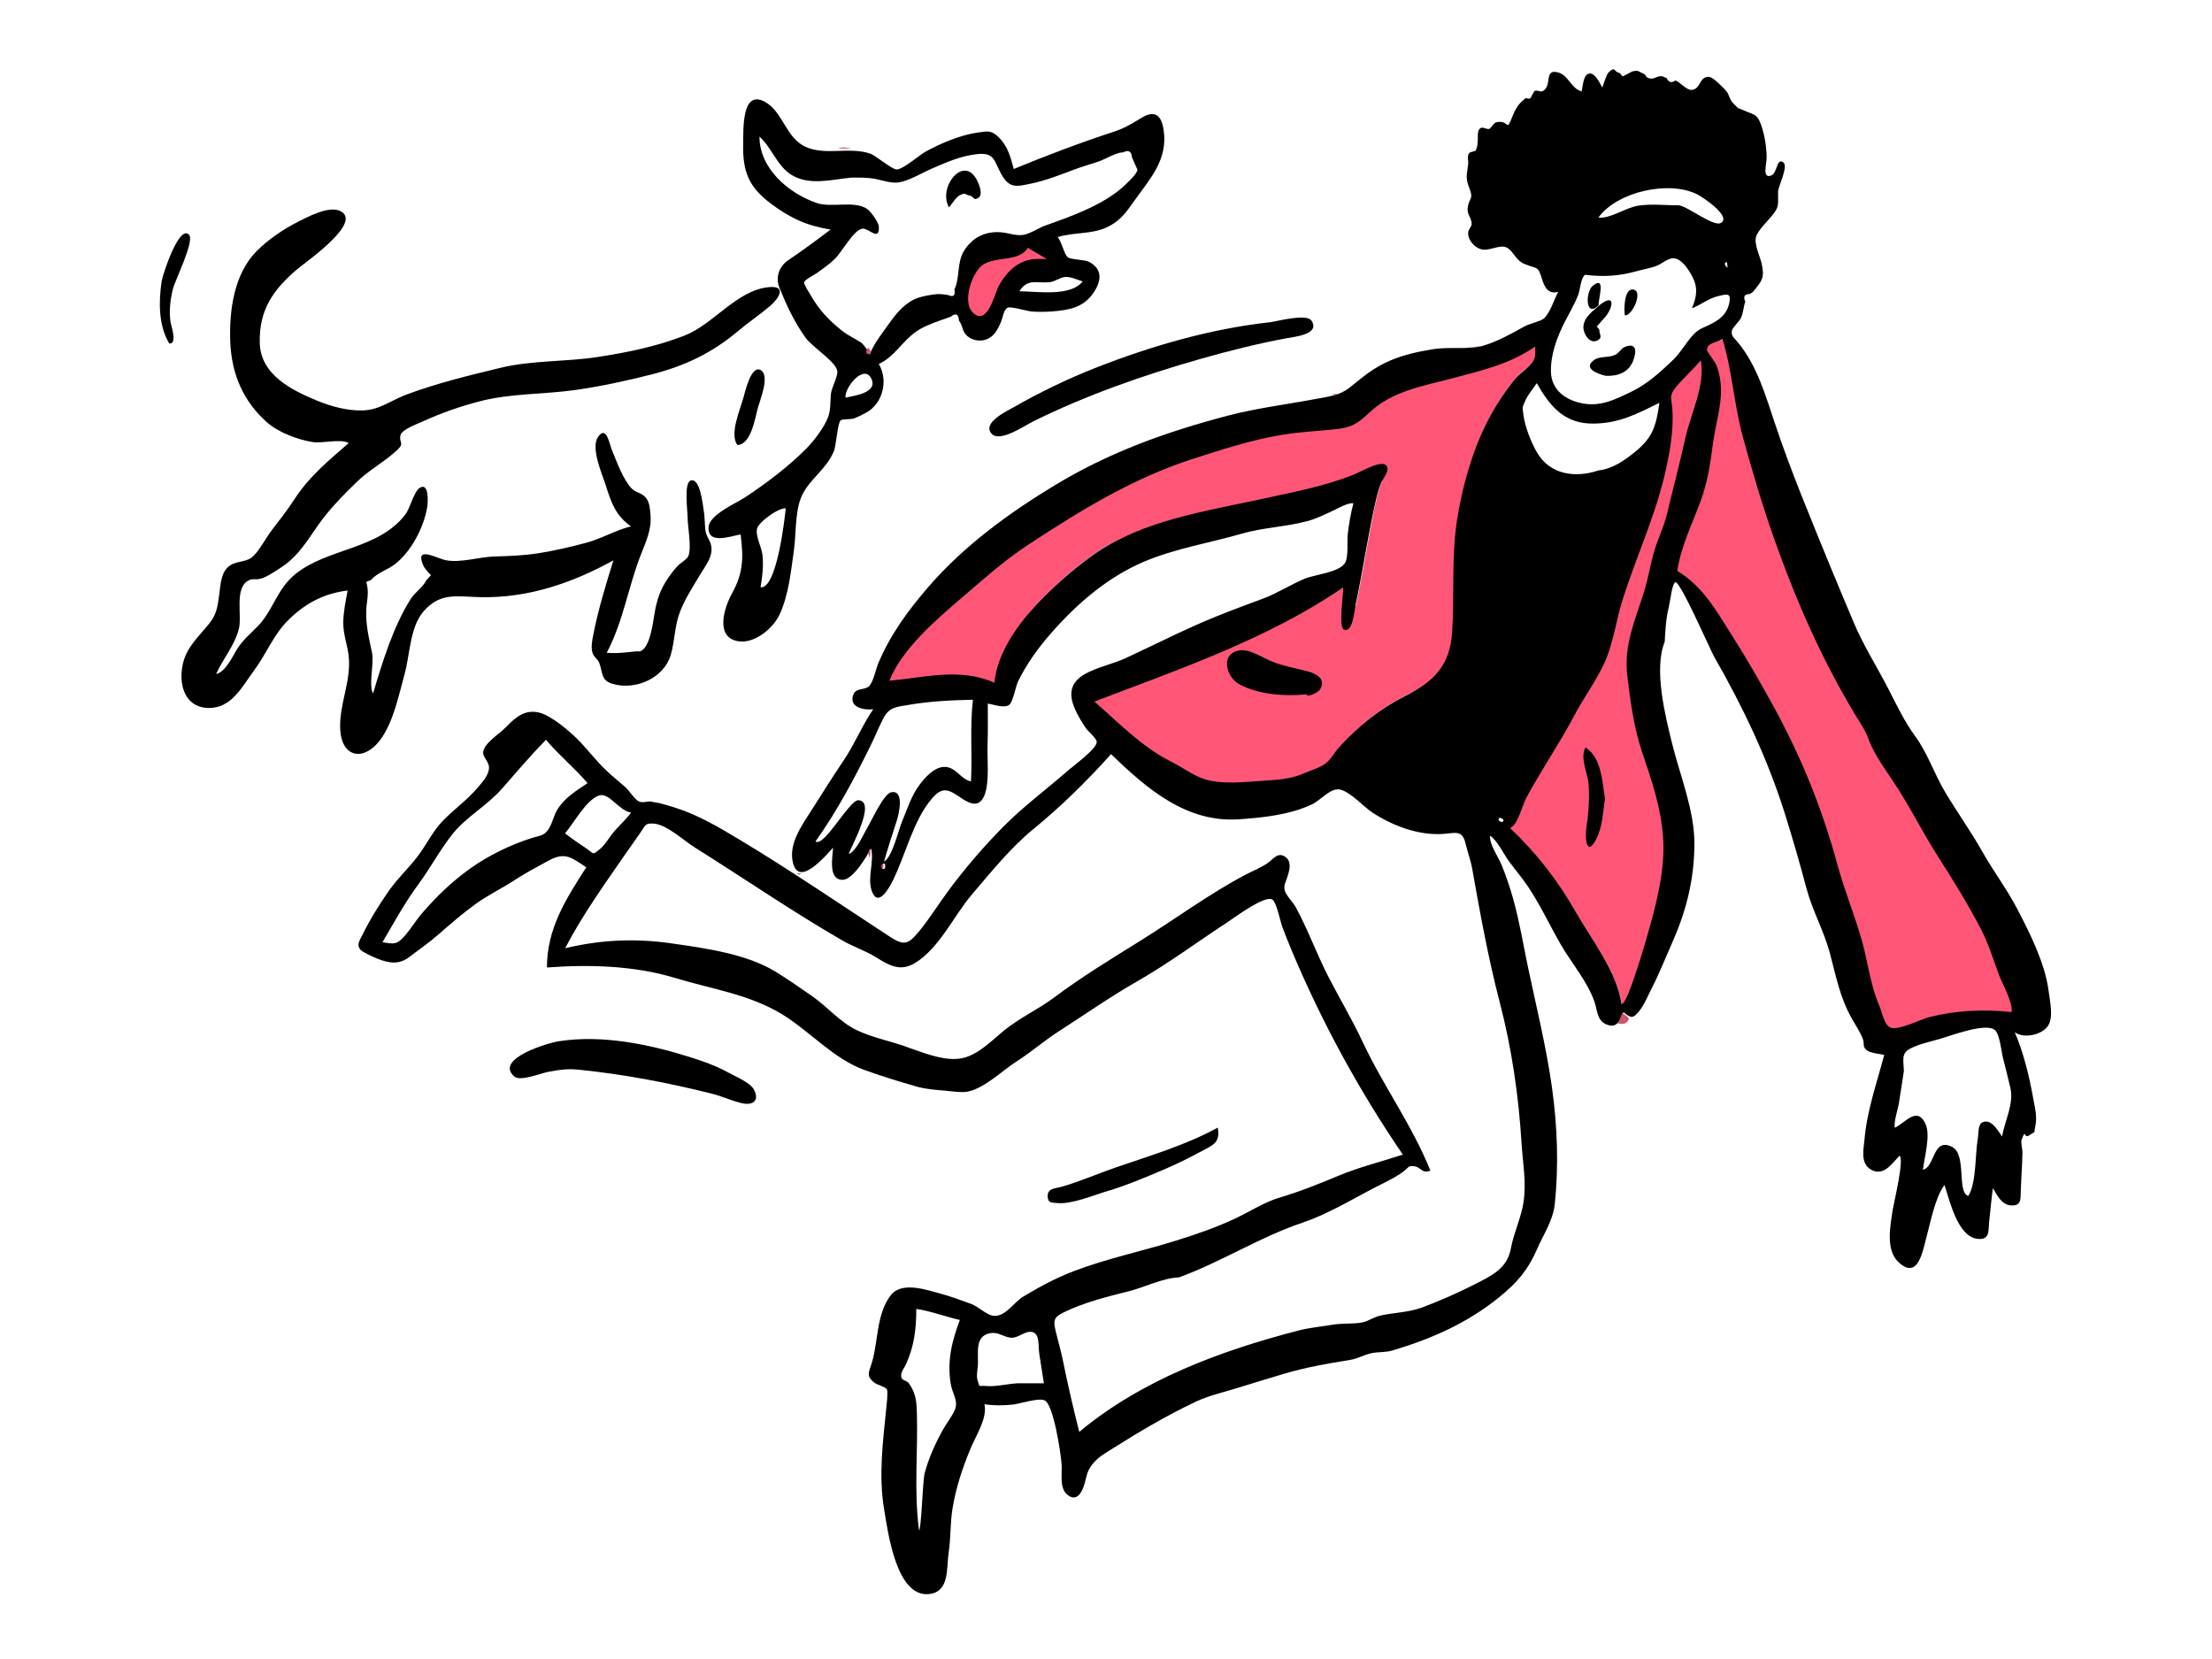 <?xml version="1.0" encoding="UTF-8"?>
<svg width="1024px" height="768px" viewBox="0 0 1024 768" version="1.1" xmlns="http://www.w3.org/2000/svg" xmlns:xlink="http://www.w3.org/1999/xlink">
    <!-- Generator: Sketch 58 (84663) - https://sketch.com -->
    <title>Illustrations/dog-jump</title>
    <desc>Created with Sketch.</desc>
    <g id="Illustrations/dog-jump" stroke="none" stroke-width="1" fill="none" fill-rule="evenodd">
        <path d="M797.91,157 C802.338,171.47 804.242,185.615 807.958,200.193 C812.05,216.239 816.362,232.923 821.964,248.494 C832.43,277.598 849.515,297.257 865.621,324 C878.185,344.863 912.918,415.38 919.379,426.502 C923.415,433.453 926.009,443.702 928.781,451.248 C930.35,455.519 932.037,466.298 931.292,470.681 C919.178,469.329 906.299,467.852 894.446,470.681 C890.59,471.603 877.362,479.534 873.646,478.606 C869.547,477.583 871.973,471.363 870.419,467.575 C866.01,456.83 861.083,445.85 857.862,434.731 C854.571,423.365 832.564,352.88 820.104,329.976 C813.699,318.206 808.907,306.332 801.767,294.99 C794.344,283.195 788.19,271.878 776,264.409 C777.263,254.194 783.085,243.048 786.457,233.292 C789.755,223.747 791.31,215.413 792.518,205.241 C793.667,195.581 797.343,186.123 795.938,176.278 C795.208,171.156 791.852,167.728 790.612,163.199 C789.899,160.593 787.975,162.885 790.695,159.615 C791.965,158.091 796.29,158.086 797.91,157 Z M787.742,164.546 C789.849,175.999 782.907,191.78 780.414,203.076 C777.804,214.907 774.683,226.464 771.87,238.215 C770.475,244.043 767.795,249.168 766.066,254.813 C764.129,261.147 763.232,267.757 761.245,274.117 C757.282,286.791 751.82,298.948 753.373,312.438 C754.724,324.17 756.339,336.816 760.187,347.959 C764.752,361.18 769.045,373.666 770.073,387.756 C771.049,401.157 767.794,415.108 764.279,427.95 C763.034,432.497 753.64,465.469 750.792,464.995 C748.624,450.053 737.045,435.422 729.587,422.468 C721.008,407.571 708.443,394.674 696,382.811 C699.493,381.445 702.808,374.236 704.49,370.836 C706.813,366.143 709.514,361.388 712.177,356.887 C717.053,348.644 730.802,315.881 735,307.676 C739.97,297.962 773.125,199.884 772.386,189.719 C772.055,185.175 771.791,183.493 774.207,180.054 C777.37,175.549 784.124,168.906 787.742,164.546 Z M710.978,160 C710.978,164.523 711.385,165.345 708.687,168.376 C706.403,170.94 703.447,172.792 701.23,175.564 C696.262,181.779 691.903,188.514 688.365,195.648 C681.49,209.516 676.938,225.924 674.67,241.22 C672.167,258.104 673.623,275.424 672.52,292.414 C672.109,298.73 671.022,306.188 666.833,311.271 C663.085,315.82 656.265,319.151 651.11,321.752 C639.313,327.701 629.369,335.565 620.378,345.423 C618.185,347.826 617.581,353.304 615.09,355.296 C612.574,357.31 604.924,363.281 601.978,364.595 C595.132,367.653 568.459,364.76 561.219,363.495 C554.001,362.234 543.731,356.214 537.362,353.051 C528.322,348.562 516.908,339.044 503.118,324.497 C542.167,309.576 587.221,295.504 622.09,271.612 C622.288,274.456 627.247,282.32 627.756,279.974 C631.016,264.982 633.202,249.791 636.419,234.803 C637.274,230.823 638.125,226.831 639.668,223.073 C640.44,221.191 631.399,219.745 627.756,221.187 C614.187,226.561 600.106,229.184 585.817,232.335 C559.486,238.14 529.552,240.367 506.794,256.231 C497.085,263 487.417,271.643 479.541,280.185 C470.797,289.669 462.669,305.306 461.473,318.509 C445.667,311.387 425.006,314.462 408.71,315.937 C414.623,301.046 433.891,286.362 445.776,276.215 C455.592,267.83 465.194,259.144 476.024,252.021 C500.188,236.126 524.553,221.078 552.425,212.077 C566.22,207.623 579.997,203.125 594.357,200.815 C602.186,199.555 610.132,199.17 618.004,198.377 C625.684,197.603 628.609,195.961 634.287,190.559 C644.895,180.469 659.476,178.219 673.144,174.598 C686.579,171.038 699.488,168.012 710.978,160 Z M473.953,110.913 L491.888,120 C484.629,122.945 478.995,124.945 474.985,126 C468.97,127.583 460.715,150.752 452.974,150.752 C445.233,150.752 445.172,130.537 449,122.265 C451.552,116.75 459.869,112.966 473.953,110.913 L473.953,110.913 Z" id="Accent" fill="#FF5678"></path>
        <path d="M408.47,402.161 C409.597,402.547 410.013,401.817 409.716,399.973 C408.589,399.471 408.173,400.199 408.47,402.161 M799.471,121.334 C797.686,121.498 798.695,123.261 799.755,123.921 C799.66,123.059 799.566,122.197 799.471,121.334 M695.426,380.604 C696.49,379.789 696.11,379.098 694.29,378.538 C693.255,379.38 693.635,380.07 695.426,380.604 M292.132,376.176 C286.347,375.246 281.865,366.477 277.094,368.323 C271.123,370.634 265.657,381.066 261.578,385.762 C264.723,388.29 268.204,390.562 271.534,392.838 C274.969,395.187 274.087,396.017 277.55,393.226 C280.071,391.196 282.09,387.539 284.181,385.045 C286.691,382.045 289.882,379.378 292.132,376.176 M425.451,708.385 C426.476,708.472 427.17,685.356 428,682.175 C429.846,675.113 433.064,668.004 436.625,661.655 C438.146,658.945 440.861,655.449 442.015,652.668 C443.792,648.383 440.917,645.456 440.106,640.536 C438.378,630.046 440.669,620.776 444.343,611.049 C437.578,609.511 431.054,606.979 424.175,605.923 C424.175,615.206 423.257,622.986 419.431,631.5 C418.473,633.633 416.544,635.364 417.371,637.974 C417.639,638.823 420.001,639.375 420.569,640.157 C423.755,644.558 424.268,648.056 424.441,653.544 C425.016,671.98 423.002,690.078 425.451,708.385 M377.544,389.475 C381.283,392.635 393.218,370.33 397.323,370.457 C406.05,370.729 393.652,392.659 392.893,395.341 C396.383,394.097 399.685,386.193 401.551,383.129 C403.152,380.504 409.035,367.611 412.396,366.816 C418.951,365.265 416.043,377.185 415.126,379.981 C413.063,386.27 411.046,392.493 409.246,398.865 C413.075,396.775 415.916,384.265 417.635,380.178 C420.009,374.527 421.912,368.333 425.616,363.391 C428.144,360.019 432.304,355.264 436.866,355.027 C442.413,354.737 444.498,360.65 449.496,361.756 C450.163,349.157 448.923,336.493 450.396,323.932 C440.532,324.138 430.613,324.595 420.873,326.275 C415.389,327.221 411.747,327.184 409.045,332.315 C406.952,336.292 405.316,340.447 403.338,344.482 C395.735,359.993 387.607,375.396 377.544,389.475 M252.742,342.454 C245.54,349.846 239.028,357.491 232.243,365.245 C225.439,373.018 215.978,378.004 209.551,386.03 C203.68,393.366 199.271,401.81 193.673,409.383 C187.476,417.769 182.347,427.159 177.07,436.157 C182.509,437.152 183.85,437.264 187.373,433.223 C190.29,429.877 192.678,425.85 195.622,422.477 C202.467,414.632 209.066,408.243 217.619,402.096 C225.979,396.09 236.748,390.833 246.747,387.777 C250.646,386.585 252.079,386.886 254.238,383.32 C255.787,380.765 256.352,377.564 257.924,374.948 C261.317,369.299 266.679,366.125 272.008,362.543 C265.986,355.451 258.768,349.656 252.742,342.454 M733.737,127.214 C731.762,128.693 731.497,134.245 730.589,136.551 C728.924,140.787 726.561,144.762 724.489,148.807 C720.856,155.909 717.838,163.859 717.971,172.005 C718.107,180.379 724.598,185.187 732.398,186.705 C740.969,188.374 747.547,185.004 755.08,181.4 C762.555,177.822 768.724,172.169 774.67,166.46 C779.375,161.942 782.375,154.584 787.709,152.049 C792.773,149.642 798.991,147.513 800.514,140.37 C801.555,135.491 799.572,136.063 795.294,137.104 C790.74,138.209 787.444,141.136 783.219,142.708 C785.57,137.348 786.135,132.948 783.24,127.696 C781.573,124.671 778.446,119.665 774.657,119.545 C772.161,119.465 769.177,122.195 766.877,123.073 C764.059,124.146 760.939,124.641 758.04,125.44 C749.448,127.814 742.561,128.27 733.737,127.214 M750.666,464.807 C753.549,465.287 762.831,432.422 764.106,427.758 C767.614,414.916 770.852,400.954 769.88,387.56 C768.855,373.433 764.497,361.028 760.029,347.756 C756.257,336.558 754.611,323.996 753.239,312.233 C751.665,298.724 757.123,286.589 761.083,273.908 C762.912,268.05 763.874,262.055 765.482,256.163 C767.172,249.964 770.158,244.342 771.671,238.002 C774.476,226.244 777.577,214.69 780.184,202.859 C782.665,191.605 789.441,178.209 787.345,166.779 C783.817,171.046 779.552,174.767 776.066,178.959 C772.512,183.236 773.748,183.571 774.178,189.501 C774.887,199.293 772.829,210.667 770.549,220.179 C765.794,240.012 757.387,258.024 751.252,277.265 C748.099,287.159 746.845,298.313 742.384,307.651 C738.385,316.023 732.851,323.466 728.61,331.556 C723.96,340.424 718.516,348.796 713.432,357.421 C711.024,361.507 708.52,365.508 706.381,369.746 C704.581,373.319 702.586,381.933 699.059,383.316 C711.475,395.195 720.98,407.36 729.538,422.276 C736.985,435.258 748.504,449.829 750.666,464.807 M776.502,264.294 C788.221,271.48 794.093,282.037 801.286,293.367 C808.461,304.671 815.179,316.242 821.565,328.008 C834.27,351.414 843.618,374.662 850.639,400.401 C853.805,412.01 858.414,423.282 861.704,434.648 C864.744,445.149 865.732,455.835 870.107,465.899 C871.316,468.677 872.25,474.822 875.453,475.803 C879.228,476.96 889.356,471.78 893.174,470.826 C905.573,467.732 918.504,467.108 931.218,468.529 C931.961,464.149 926.934,455.51 925.367,451.241 C922.777,444.188 920.449,436.666 916.978,429.996 C910.997,418.512 904.083,407.341 897.165,396.518 C889.834,385.052 883.806,372.752 876.309,361.57 C872.849,356.41 867.904,349.447 865.629,343.71 C864.504,340.876 864.153,339.781 862.797,337.377 C861.614,335.276 860.232,333.204 858.982,331.126 C843.221,304.937 831.578,278.357 821.446,249.809 C815.899,234.183 811.263,218.453 806.873,202.459 C802.747,187.43 801.966,171.93 797.383,156.951 C794.687,158.757 790.165,158.504 790.248,162.085 C790.264,162.788 794.045,167.802 794.459,168.776 C795.296,170.753 795.81,172.841 796.193,174.947 C798.054,185.182 794.317,195.111 792.998,205.163 C791.721,214.891 790.571,222.855 787.253,231.983 C783.662,241.866 777.783,253.934 776.502,264.294 M506.631,324.771 C518.086,334.73 528.698,345.908 542.257,352.637 C548.625,355.796 553.688,360.275 560.906,361.534 C568.151,362.799 575.626,362.083 582.897,361.566 C590.33,361.038 597.055,360.951 603.901,357.896 C606.847,356.583 611.326,355.311 613.842,353.301 C616.333,351.308 617.902,348.08 620.095,345.679 C629.086,335.83 639.032,327.972 650.826,322.029 C663.973,315.402 671.248,307.878 672.235,292.717 C673.339,275.742 671.883,258.437 674.385,241.568 C676.658,226.262 681.199,209.902 688.082,196.037 C691.618,188.909 695.977,182.18 700.945,175.97 C703.161,173.201 706.117,171.349 708.401,168.788 C711.099,165.76 710.692,164.939 710.692,160.42 C699.202,168.423 686.294,171.448 672.86,175.004 C659.236,178.611 644.574,180.906 634.003,190.952 C628.326,196.349 625.401,197.99 617.722,198.762 C609.85,199.555 601.904,199.94 594.075,201.198 C579.71,203.508 565.943,208 552.144,212.45 C524.274,221.443 499.909,236.478 475.745,252.358 C464.91,259.48 455.321,268.15 445.498,276.531 C433.615,286.671 417.637,300.255 411.724,315.131 C428.007,313.659 444.54,308.959 460.342,316.073 C461.542,302.849 470.512,289.983 479.262,280.498 C487.023,272.089 496.512,263.684 506.007,256.919 C528.729,240.729 559.031,236.533 585.482,230.707 C599.781,227.557 613.109,225.101 626.687,219.729 C630.126,218.369 640.156,212.282 642.05,215.908 C643.26,218.226 640.156,221.555 639.384,223.437 C638.049,226.685 637.288,230.063 636.514,233.496 C633.024,248.981 630.85,264.762 627.473,280.288 C626.977,282.575 626.315,292.916 622.205,291.51 C619.465,290.574 622.005,274.784 621.807,271.932 C586.934,295.81 545.684,309.862 506.631,324.771 M545.828,591.324 C538.079,591.657 530.186,595.828 522.673,597.725 C512.546,600.284 501.917,602.888 492.543,607.475 C487.553,609.917 487.506,611.345 488.872,616.911 C489.945,621.286 491.184,625.522 492.087,629.975 C494.328,641.027 496.833,651.94 499.622,662.863 C528.486,638.779 565.33,625.159 601.336,615.879 C606.43,614.566 611.619,614.162 616.784,613.264 C621.307,612.479 626.46,613.039 630.749,612.15 C633.505,611.577 635.996,609.721 638.812,609.069 C644.904,607.657 652.165,607.544 658.027,605.376 C665.872,602.477 674.647,598.643 682.409,594.693 C690.882,590.376 697.701,587.224 699.425,577.942 C700.793,570.581 704.225,563.704 705.291,556.478 C706.679,547.056 704.955,538.684 704.375,529.265 C703.03,507.469 699.859,485.438 694.316,464.179 C689.001,443.796 685.208,422.929 681.545,402.265 C680.831,398.238 679.405,394.528 678.471,390.569 C676.914,383.986 673.819,385.674 667.841,386.061 C656.659,386.782 644.835,382.323 635.55,376.303 C631.165,373.462 625.623,366.965 620.609,365.569 C616.143,364.324 611.584,370.356 607.32,372.378 C597.132,377.207 584.639,378.514 573.519,379.276 C549.262,380.937 530.879,365.152 514.35,349.096 C503.254,361.503 491.23,373.3 478.347,383.842 C467.73,392.529 458.706,403.811 449.869,414.154 C441.567,423.875 434.853,438.993 423.578,445.802 C417.004,449.775 412.102,447.261 405.754,443.268 C400.715,440.096 395.159,438.367 390.085,435.441 C366.662,421.925 344.542,406.661 321.656,392.333 C316.651,389.2 308.784,381.829 302.894,381.299 C298.53,380.906 298.874,381.997 296.35,385.609 C293.904,389.111 291.425,392.587 288.997,396.101 C279.481,409.873 269.338,424.089 261.627,438.962 C278.415,434.959 294.287,434.343 310.809,436.707 C326.007,438.884 345.411,441.51 358.866,449.725 C364.614,453.235 370.258,457.176 375.991,461.165 C383.187,466.172 388.775,473.174 396.742,476.951 C403.612,480.207 411.048,481.681 418.189,484.108 C426.214,486.832 437.598,491.912 446.12,489.705 C453.382,487.825 459.463,481.385 464.929,476.949 C472.042,471.179 480.685,467.233 487.882,461.853 C500.638,452.321 513.951,444.176 527.669,435.657 C544.05,425.483 559.764,413.789 576.766,404.833 C580.109,403.071 583.415,401.85 586.526,399.745 C589.451,397.766 591.558,394.145 595.077,396.726 C598.207,399.018 596.84,403.242 595.893,406.183 C595.006,408.94 594.185,409.822 594.757,412.227 C595.29,414.466 598.734,417.9 599.917,420.088 C605.505,430.421 609.496,441.514 614.85,451.965 C620.06,462.128 625.938,471.907 630.783,482.264 C640.345,502.705 653.698,520.82 662.166,541.918 C658.266,543.516 657.78,540.227 654.755,539.916 C651.448,539.574 652.645,540.204 649.361,542.571 C644.958,545.747 640.235,547.754 635.51,550.232 C624.99,555.747 614.218,562.238 602.865,566.049 C583.366,572.598 565.395,584.17 545.828,591.324 M881.35,495.885 C880.676,500.724 879.809,505.524 879.105,510.353 C878.607,513.768 876.697,518.714 877.13,522.092 C882.154,519.719 887.56,511.769 891.438,520.466 C893.749,525.645 890.852,535.926 890.17,541.5 C895.847,540.349 894.565,526.404 903.637,530.905 C910.612,534.365 905.731,551.95 911.185,553.663 C914.952,547.723 914.331,534.248 915.564,527.178 C916.142,523.863 915.314,519.412 919.194,519.196 C922.554,519.009 925.214,523.879 926.804,526.104 C928.319,518.024 932.406,510.853 930.622,503.414 C929.52,498.813 928.39,494.207 927.21,489.623 C926.516,486.925 925.777,478.643 923.43,476.788 C919.063,473.336 903.107,479.483 898.281,480.869 C893.88,482.134 888.268,483.333 884.218,485.465 C879.962,487.707 881.267,490.933 881.35,495.885 M739.956,217.782 C746.491,217.067 752.155,213.108 757.169,208.979 C765.387,202.214 766.635,196.915 768.197,186.491 C757.656,191.628 749.871,195.877 737.98,196.091 C724.366,196.336 717.674,188.355 711.415,177.373 C709.736,179.932 707.339,182.647 706.113,185.452 C704.565,188.995 704.761,188.259 705.21,191.855 C705.903,197.407 708.669,204.521 711.48,209.393 C717.548,219.912 729.477,221.336 739.956,217.782 M470.888,640.377 L483.247,640.377 C482.538,635.849 481.83,631.322 481.121,626.794 C480.503,622.842 481.529,617.284 477.646,616.596 C474.429,616.026 471.238,619.59 467.965,619.271 C464.231,618.907 462.083,616.228 457.754,617.306 C451.592,618.842 452.824,625.589 452.732,631.252 C452.697,633.476 451.841,636.821 452.536,638.983 C453.747,642.755 452.736,641.25 456.486,641.617 C460.889,642.049 466.353,640.622 470.888,640.377 M777.279,95.051 C781.807,95.772 793.533,105.406 796.843,103.108 C801.337,99.989 788.418,91.373 785.771,90.017 C772.836,83.388 748.641,88.626 739.945,100.729 C745.644,101.283 752.607,96.064 758.453,95.206 C764.716,94.287 770.987,95.067 777.279,95.051 M774.123,344.399 C777.81,359.251 784.429,375.166 784.389,390.606 C784.348,406.654 780.803,421.219 774.308,435.913 C771.06,443.265 768.15,450.697 764.458,457.844 C762.75,461.155 761.177,465.211 758.813,468.098 C755.897,471.659 754.993,471.396 751.525,468.568 C749.976,472.532 748.35,476.617 743.082,473.953 C739.288,472.033 739.369,467.277 738.127,463.742 C734.798,454.264 727.683,446.09 722.659,437.456 C717.507,428.604 713.16,419.082 707.46,410.572 C704.717,406.475 701.447,402.66 698.517,398.682 C696.294,395.667 692.902,388.694 689.815,386.925 C689.407,390.9 693.646,396.688 695.213,400.57 C697.268,405.668 699.034,410.908 700.517,416.199 C703.401,426.475 705.142,437.215 707.337,447.661 C711.261,466.336 715.889,484.89 718.515,503.845 C720.958,521.479 721.609,539.699 719.752,557.411 C718.956,565.019 714.496,571.452 711.488,578.381 C707.401,587.8 702.434,593.673 694.224,600.355 C679.314,612.488 662.807,619.749 644.649,625.165 C641.261,626.175 638.114,625.736 634.936,626.421 C631.37,627.188 628.533,629.005 624.657,629.611 C614.654,631.175 604.479,633.014 594.822,635.85 C587.21,638.086 579.692,640.414 572.162,642.737 C566.423,644.507 559.353,646.153 553.828,648.762 C540.201,655.199 527.419,662.751 514.774,670.751 C511.067,673.099 508.333,674.52 505.599,677.992 C502.641,681.748 503.069,684.403 501.456,688.687 C499.952,692.685 497.327,694.937 493.759,691.613 C490.425,688.507 491.742,681.951 491.471,678.107 C491.063,672.31 487.628,650.146 483.638,648.293 C480.757,646.955 472.333,649.832 468.84,650.216 C464.312,650.713 460.233,650.702 455.724,650.083 C457.215,656.289 451.772,664.68 449.486,670.136 C445.588,679.441 442.554,688.505 440.937,698.409 C439.838,705.16 440.191,711.94 439.154,718.77 C438.084,725.821 439.705,736.875 430.13,737.933 C414.93,739.612 411.053,709.202 409.325,699.006 C406.612,683.013 408.759,667.254 410.359,651.175 C410.489,649.873 411.151,644.144 410.562,643.105 C410.081,642.258 405.808,640.796 405.257,640.405 C400.44,636.98 402.401,635.159 403.835,630.059 C406.576,620.313 405.781,608.134 412.365,599.612 C417.402,593.091 428.709,597.052 435.223,598.812 C440.079,600.124 444.875,601.889 449.593,603.637 C452.855,604.846 456.497,608.46 459.354,609.043 C465.051,610.207 469.249,602.931 473.499,600.354 C481.167,595.706 489.164,591.433 497.426,588.317 C512.607,582.59 528.317,579.302 543.892,574.482 C553.427,571.532 562.844,568.307 571.903,564.044 C578.596,560.896 585.346,556.462 592.587,554.329 C601.708,551.641 610.965,547.905 619.868,544.191 C629.337,540.241 639.698,537.709 649.417,534.508 C629.184,504.889 611.895,473.208 598,440.114 C596.397,436.298 594.858,432.461 593.44,428.573 C592.717,426.594 590.942,417.721 589.061,416.468 C585.642,414.194 571.903,424.499 568.076,427.008 C554.207,436.093 540.906,446.024 526.457,454.282 C513.944,461.433 502.139,469.727 490.172,477.397 C483.583,481.621 477.453,487.007 470.752,491.273 C464.069,495.526 456.205,503.448 448.287,505.285 C445.334,505.972 440.329,505.133 437.343,504.891 C433.134,504.549 428.436,504.17 424.342,503.001 C416.317,500.711 407.838,498.108 399.996,495.256 C385.898,490.13 374.971,477.483 362.262,469.674 C346.945,460.262 329.593,457.917 312.473,452.714 C293.742,447.023 272.967,446.403 253.197,447.881 C253.197,429.843 261.904,416.314 271.406,401.51 C264.562,397.017 261.675,394.217 254.015,398.374 C248.333,401.458 243.094,404.231 237.823,407.678 C232.098,411.424 226.004,414.297 220.302,418.404 C214.105,422.868 208.684,427.603 202.961,432.6 C198.657,436.357 193.756,439.773 189.254,443.169 C184.808,446.524 180.281,446.038 174.596,443.752 C172.919,443.077 167.684,440.723 166.797,439.588 C165.011,437.302 166.332,435.707 167.816,432.692 C171.247,425.714 175.631,418.632 180.109,412.252 C184.106,406.558 189.294,401.803 193.48,396.25 C197.454,390.982 200.295,384.863 204.898,380.088 C210.046,374.747 216.151,370.46 221.012,364.769 C223.435,361.931 226.197,358.904 226.389,355.555 C226.536,352.985 223.675,350.496 223.648,348.652 C223.587,344.324 231.003,339.922 234.099,336.738 C238.644,332.061 243.134,328.021 250.155,330.027 C255.309,331.499 263.064,337.996 266.904,341.771 C271.736,346.524 275.741,352.024 280.725,356.725 C283.527,359.369 286.514,361.782 289.409,364.316 C291.122,365.814 293.835,370.111 295.729,370.987 C297.422,371.772 299.075,371.03 301.442,370.966 C300.376,370.993 305.772,371.902 305.485,371.824 C308.039,372.508 310.56,373.249 313.077,374.063 C323.424,377.406 332.957,383.046 342.293,388.663 C366.006,402.928 388.258,418.131 411.483,433.336 C418.363,437.838 420.254,437.518 425.535,431.072 C430.464,425.058 434.551,418.375 439.181,412.14 C446.811,401.867 455.413,391.875 464.421,382.746 C473.695,373.352 484.384,365.486 494.295,356.793 C497.048,354.379 508.392,346.228 507.675,343.171 C507.271,341.445 503.604,338.532 502.442,336.765 C500.709,334.131 498.912,331.158 497.634,328.252 C490.105,311.144 509.644,309.972 521.077,304.685 C535.035,298.23 548.853,291.1 563.119,285.336 C570.282,282.444 577.455,279.801 584.687,277.119 C591.344,274.649 597.406,270.645 603.958,267.92 C608.784,265.912 619.267,265.147 622.483,260.876 C624.381,258.357 623.564,250.4 623.897,247.465 C624.447,242.595 625.259,237.752 626.533,233.015 C624.142,232.584 619.652,235.21 617.477,236.22 C613.289,238.164 609.642,240.078 604.996,241.301 C595.054,243.915 584.644,244.213 574.848,247.05 C559.94,251.371 544.043,253.87 529.461,260.07 C512.67,267.206 498.214,279.76 486.419,293.31 C480.331,300.304 475.49,307.028 471.336,315.33 C470.26,317.48 468.984,324.686 467.329,326.186 C465.223,328.096 459.663,326.086 457.269,325.691 C457.269,332.049 457.402,338.417 457.174,344.765 C456.931,351.466 458.14,361.744 455.821,367.925 C453.646,373.728 449.585,372.527 445.285,369.641 C439.569,365.807 436.638,363.608 431.515,369.549 C422.603,379.883 419.231,395.937 413.118,408.034 C411.115,411.996 406.178,420.291 403.479,412.148 C401.512,406.213 404.774,398.643 403.25,392.779 C401.167,396.438 394.938,407.321 390.011,407.291 C383.231,407.25 385.443,396.722 385.669,392.43 C381.671,396.698 369.938,410.641 367.098,399.464 C364.917,390.886 371.006,382.372 375.33,375.619 C380.362,367.759 385.307,359.78 390.528,352.056 C395.637,344.496 399.056,335.93 404.235,328.323 C400.287,328.87 392.646,327.58 395.073,321.468 C396.344,318.273 400.361,319.616 402.322,317.632 C404.365,315.566 405.465,309.701 406.608,306.994 C412.241,293.654 420.319,282.686 429.66,271.839 C446.165,252.671 467.239,237.367 488.486,224.53 C513.801,209.235 539.899,199.934 568.246,192.457 C581.679,188.916 595.301,187.287 608.879,184.735 C614.516,183.676 620.233,183.079 624.693,179.508 C631.343,174.182 635.727,170.239 643.742,166.84 C650.219,164.094 656.365,162.827 663.43,161.654 C671.001,160.395 679.689,162.069 686.964,159.932 C693.009,158.154 700.056,154.294 705.547,151.206 C708.314,149.651 713.212,148.775 714.704,147.452 C717.588,144.901 719.496,138.539 721.336,135.113 C716.782,136.306 715.047,133.07 713.828,129.151 C711.801,122.633 711.78,124.799 705.453,122.07 C701.705,120.453 700.493,116.138 697.522,114.606 C694.337,112.962 689.284,116.508 685.522,115.355 C682.471,114.42 679.489,111.141 679.656,107.652 C679.725,106.195 681.26,104.903 681.287,103.717 C681.353,100.937 679.083,99.401 679.414,96.354 C679.928,91.638 682.324,92.435 680.29,87.324 C678.264,82.237 679.054,81.234 679.663,75.961 C679.833,74.503 679.083,72.156 680.101,70.916 C680.694,70.192 682.866,70.08 683.088,69.714 C683.917,68.348 683.943,67.225 684.11,64.719 C684.206,63.292 683.764,60.436 685.25,59.38 C686.54,58.463 688.37,60.168 689.5,59.628 C690.481,59.159 691.329,56.825 692.939,56.543 C698.888,55.502 697.073,61.554 700.11,54.001 C701.87,49.626 703.221,47.835 706.377,45.347 C707.749,45.98 708.604,45.725 708.945,44.577 C709.406,43.748 709.87,42.92 710.332,42.092 C712.793,41.509 713.147,43.354 715.053,41.542 C718.251,38.501 714.961,31.767 721.421,33.57 C726.107,34.876 727.246,40.885 732.148,42.328 C732.824,40.371 732.736,34.651 735.583,34.072 C738.481,33.483 740.687,38.765 741.741,40.489 C742.427,39.006 743.561,34.564 744.691,33.477 C747.936,30.356 746.954,33.38 749.826,33.795 C750.277,34.324 750.729,34.853 751.179,35.383 C752.682,34.649 754.16,33.876 755.616,33.057 C758.765,32.461 757.643,32.787 760.39,33.898 C762.585,34.787 761.272,35.803 763.94,36.362 C765.878,36.766 767.518,34.754 769.675,35.371 C770.302,35.645 770.931,35.92 771.558,36.194 C772.447,38.165 773.811,38.514 775.65,37.24 C777.819,38.134 780.745,41.727 783.054,41.609 C787.467,41.38 786.428,35.305 791.268,35.602 C793.062,35.711 797.7,40.536 798.98,41.969 C800.774,43.979 800.267,45.716 802.514,47.976 C805.771,51.251 803.86,49.495 806.969,50.977 C811.602,53.187 813.31,52.351 815.218,57.671 C816.879,62.298 817.809,68.053 817.827,72.955 C817.837,76.014 815.638,82.76 819.882,81.28 C822.862,80.242 822.362,72.856 825.559,75.173 C827.99,76.933 823.193,86.343 823.138,88.551 C822.977,94.902 823.991,95.411 820.055,100.157 C818.189,102.405 813.915,106.547 812.968,109.459 C811.847,112.904 814.821,118.87 815.508,121.947 C816.995,128.625 815.739,130.036 811.328,135.284 C810.855,135.567 810.382,135.851 809.908,136.134 C807.553,136.129 806.899,137.304 807.947,139.655 C807.009,142.278 807.122,144.806 805.795,147.442 C805.07,148.882 801.866,151.799 801.703,153.224 C801.414,155.765 802.676,156.21 804.815,158.844 C813.439,169.465 817.389,183.229 821.656,196.004 C829.17,218.507 838.432,240.455 847.403,262.478 C850.899,271.063 854.442,279.308 858.07,287.989 C862.586,298.796 868.932,308.663 874.3,319.136 C878.01,326.375 881.796,334.323 886.433,340.568 C892.266,348.426 895.543,358.526 900.658,367.031 C906.122,376.116 912.502,385.068 917.772,394.417 C922.811,403.359 929.038,411.544 933.823,420.727 C939.796,432.194 946.752,445.97 948.396,458.963 C948.977,463.568 950.788,471.162 947.931,475.102 C944.972,479.181 936.825,480.887 932.692,477.842 C936.825,487.465 939.396,498.247 941.25,508.539 C942.051,512.985 943.168,516.91 942.188,521.453 C941.311,525.514 942.765,523.149 939.486,525.524 C936.74,527.513 938.009,521.907 935.851,527.622 C935.397,528.827 936.289,532.17 936.257,533.569 C936.132,539.185 935.714,544.903 935.495,550.551 C935.329,554.836 936.02,558.451 930.755,557.998 C926.535,557.634 924.446,553.153 922.572,549.99 C921.869,555.026 921.466,560.052 920.885,565.102 C920.37,569.582 921.399,574.007 915.663,573.525 C906.257,572.732 902.55,555.686 900.166,548.564 C895.881,554.21 893.798,565.419 891.913,572.323 C890.119,578.895 888.027,592.882 878.857,584.277 C872.748,578.543 875.115,567.264 876.211,559.926 C876.572,557.506 881.73,536.239 879.318,535.013 C875.87,538.702 871.854,544.729 866.177,541.477 C861.073,538.554 862.734,532.059 863.14,527.371 C864.296,514.035 868.872,501.252 872.265,488.328 C870.335,487.896 865.642,487.512 864.051,486.075 C862.013,484.234 863.27,483.34 862.375,480.987 C861.165,477.801 858.991,474.564 857.275,471.537 C851.683,461.675 849.96,451.845 847.07,441.113 C844.28,430.748 839.023,421.624 836.235,411.126 C833.145,399.496 829.853,388.067 826.207,376.483 C818.245,351.177 806.777,327.083 793.593,304.131 C791.861,301.118 777.678,268.568 775.542,269.529 C774.018,270.216 773.145,278.639 772.564,280.915 C771.216,286.185 770.952,291.727 770.635,297.159 C765.438,309.83 770.97,331.694 774.123,344.399 Z" id="Fill-1" fill="#000000"></path>
        <path d="M294.785,301.503 C300.079,302.766 301.973,290.424 302.566,286.603 C303.525,280.408 304.625,275.081 307.962,269.664 C309.585,267.029 311.524,264.321 313.629,262.049 C314.857,260.727 317.935,259.003 318.578,257.584 C320.355,253.66 318.29,243.796 318.314,239.381 C318.329,236.546 316.475,223.353 319.803,222.433 C324.126,221.235 325.253,233.267 325.731,235.975 C326.278,239.077 326.188,242.067 326.519,245.135 C326.825,248 328.384,249.773 328.981,251.682 C330.689,257.136 326.634,261.717 323.728,266.631 C320.494,272.1 316.994,277.413 314.724,283.384 C312.26,289.861 312.418,296.684 310.492,303.242 C307.361,313.899 294.229,319.71 283.592,316.584 C277.938,314.922 279.127,311.1 277.335,306.697 C276.657,305.026 274.751,304.097 274.184,301.878 C273.583,299.528 274.133,296.47 274.594,294.097 C276.831,282.61 280.461,270.583 283.968,259.407 C264.881,269.92 244.667,276.847 222.688,276.452 C211.763,276.255 203.804,273.911 195.891,283.246 C189.758,290.481 189.766,303.205 187.263,312.202 C184.547,321.969 182.097,334.479 175.913,342.652 C168.452,352.514 158.266,350.891 157.506,337.739 C156.857,326.526 162.434,315.9 161.498,304.517 C161.028,298.791 158.773,293.744 158.911,287.944 C159.031,282.96 160.009,278.278 160.931,273.37 C150.014,274.694 141.559,279.182 133.803,286.709 C126.541,293.756 123.513,302.457 117.516,310.517 C112.044,317.871 107.202,327.99 96.401,327.739 C82.613,327.418 81.745,310.441 86.915,301.368 C89.558,296.73 93.229,293.1 96.588,289.015 C100.308,284.494 100.747,280.862 101.514,275.086 C102.097,270.681 102.257,264.863 106.22,261.958 C109.784,259.343 114.258,260.615 117.555,257.149 C120.709,253.837 123.199,248.822 126.032,245.159 C129.57,240.586 133.232,235.861 136.379,231.007 C143.149,220.557 152.046,213.286 161.423,205.11 C158.023,202.991 149.057,205.333 144.846,204.662 C137.927,203.559 128.973,200.264 123.612,195.527 C112.485,185.689 107.137,172.893 106.589,158.105 C106.062,143.901 108.29,126.77 118.844,116.214 C124.222,110.834 131.109,106.125 137.905,102.694 C142.43,100.411 151.749,95.431 156.981,97.487 C169.061,102.239 141.74,121.137 138.138,124.161 C126.66,133.794 119.976,143.092 120.243,158.501 C120.501,173.484 134.936,180.607 147.009,185.564 C153.271,188.135 160.835,190.198 167.83,190.01 C175.757,189.799 181.149,185.245 188.369,182.574 C202.581,177.318 217.162,173.784 231.811,170.243 C246.237,166.754 261.93,167.542 276.703,165.264 C290.591,163.122 303.568,160.481 316.696,155.43 C330.29,150.199 340.775,134.599 355.601,132.958 C364.797,131.941 360.302,138.451 356.329,141.79 C351.575,145.785 346.413,149.265 341.656,153.272 C329.538,163.479 316.845,169.483 301.487,173.374 C290.331,176.199 278.303,178.842 266.447,180.527 C251.48,182.656 236.415,181.991 221.712,185.868 C213.007,188.162 204.553,191.085 196.34,194.814 C192.976,196.341 186.018,198.788 185.395,201.504 C184.587,205.02 187.4,204.95 184.009,208.189 C178.296,213.646 170.866,217.505 165.096,223.167 C158.669,229.474 152.556,235.592 147.35,242.988 C142.186,250.326 138.063,257.437 130.416,262.498 C127.881,264.175 123.577,267.117 120.696,267.889 C118.045,268.599 116.833,267.511 114.564,268.987 C108.527,272.909 112.144,285.157 110.551,291.221 C108.513,298.988 103.295,304.818 100.046,312.022 C104.592,311.038 107.765,303.51 110.102,299.959 C112.722,295.976 116.039,293.293 119.372,289.851 C126.381,282.615 128.236,272.718 136.567,265.905 C151.658,253.564 175.117,254.629 187.709,238.086 C189.748,235.406 191.664,227.661 194.111,225.975 C198.593,222.888 198.213,232.113 197.752,234.851 C196.176,244.199 190.411,255.247 182.874,261.148 C179.463,263.82 174.692,265.043 171.732,268.511 C171.007,268.798 170.284,269.087 169.558,269.374 C169.991,270.915 170.227,272.481 170.262,274.072 C170.331,276.852 169.657,279.563 169.544,282.366 C169.263,289.423 170.824,295.456 172.237,302.216 C173.249,307.044 170.527,317.11 172.696,321.046 C176.981,306.665 182.02,290.054 190.139,277.273 C192.057,274.25 195.862,271.754 197.373,268.641 C198.09,267.843 198.808,267.045 199.526,266.247 C198.268,265.082 197.172,263.782 196.238,262.348 C191.37,252.117 202.036,258.443 206.292,259.312 C213.133,260.708 221.658,257.839 228.762,257.624 C235.685,257.414 242.512,257.183 249.279,256.108 C256.587,254.949 264.169,253.196 271.318,251.28 C278.496,249.353 285.129,245.391 292.106,243.65 C285.131,238.882 282.924,232.676 280.51,224.925 C278.925,219.828 273.291,207.462 276.837,202.29 C280.68,196.68 282.052,205.307 283.298,208.363 C285.407,213.529 288.599,222.345 292.506,226.221 C294.612,228.311 297.457,228.082 299.339,230.87 C300.723,232.921 300.911,235.755 301.127,238.133 C301.768,245.154 298.992,250.774 296.517,257.166 C290.743,272.069 288.41,288.007 280.858,302.186 C285.451,302.626 290.205,301.966 294.785,301.503" id="Fill-4" fill="#000000"></path>
        <path d="M391.4,184.085 C395.085,183.218 406.683,181.953 403.318,175.196 C399.913,168.362 390.851,179.414 391.4,184.085 M501.19,130.279 C499.026,129.607 495.592,128.042 493.275,128.208 C490.529,128.405 488.488,130.395 485.702,130.658 C480.017,131.195 475.621,128.769 471.906,134.84 C479.81,134.84 495.619,137.519 501.19,130.279 M352.082,271.857 C359.603,272.906 363.34,239.686 363.738,235.334 C360.365,234.989 351.271,241.614 350.477,244.666 C349.607,248.019 352.607,253.398 352.971,256.883 C353.511,262.042 352.938,266.777 352.082,271.857 M393.995,82.232 C384.939,83.114 374.807,86.046 366.495,81.009 C359.756,76.928 357.26,68.315 351.585,63.259 C351.585,77.841 364.696,89.33 378.038,93.957 C384.832,96.312 395.241,92.759 401.243,96.599 C402.984,97.711 406.695,102.782 406.831,104.876 C407.296,112.015 402.207,105.626 399.325,105.847 C395.319,106.153 389.744,116.711 386.405,119.921 C383.894,122.336 381.059,124.296 378.222,126.371 C377.287,127.056 372.482,129.487 372.242,130.662 C372.031,131.705 374.666,135.537 375.221,136.526 C379.041,143.333 383.643,148.211 389.681,153.013 C392.656,155.379 395.756,156.696 398.738,158.661 C399.711,159.305 403.668,164.694 402.518,164.467 C404.181,159.418 408.915,153.569 412.065,149.105 C415.294,144.527 419.55,139.732 424.963,137.879 C427.341,137.064 431.278,136.365 433.753,136.165 C435.491,136.104 437.213,136.247 438.917,136.593 C441.399,137.688 442.37,136.807 441.829,133.947 C444.436,128.533 442.9,121.717 446.215,116.218 C450.105,109.761 456.469,106.836 463.76,107.564 C467.036,107.891 470.566,109.297 473.81,108.723 C477.025,108.155 480.669,105.561 483.815,104.443 C496.035,100.098 511.115,94.818 520.696,85.766 C522.15,84.393 526.256,80.585 526.579,78.612 C525.724,76.688 524.87,74.765 524.016,72.842 C523.792,70.022 522.42,69.253 519.901,70.536 C516.933,70.473 511.306,73.878 508.336,74.852 C504.565,76.09 500.773,77.178 497.063,78.575 C490.624,80.999 484.355,83.489 477.595,84.932 C470.594,86.423 467.262,87.332 463.578,80.701 C459.975,74.218 460.487,70.427 452.101,71.375 C444.627,72.218 438.363,75.038 431.472,78.013 C426.896,79.989 420.935,83.627 416.281,84.406 C412.832,84.985 409.109,83.641 405.786,82.948 C401.589,82.076 398.263,82.229 393.995,82.232 M480.812,119.882 L484.578,119.882 C481.659,118.167 478.74,116.451 475.822,114.737 C471.713,121.367 461.445,118.484 455.22,122.435 C450.108,125.68 445.309,139.509 450.217,144.546 C457.039,151.546 460.397,136.013 462.334,132.435 C466.275,125.152 472.211,119.698 480.812,119.882 M361.501,134.727 C358.447,128.963 360.449,123.453 364.982,120.394 C371.522,115.983 378.104,111.15 384.517,106.263 C373.618,104.553 365.806,100.949 356.92,94.302 C346.667,86.631 343.749,79.542 344.036,66.586 C344.18,60.083 343.271,41.598 353.769,46.964 C362.441,51.398 363.637,63.795 372.967,67.997 C382.184,72.148 393.042,67.843 402.735,71.075 C405.494,71.996 412.874,78.474 415.116,78.444 C418.094,78.402 425.574,71.821 428.39,70.258 C435.455,66.338 444.593,62.516 452.464,61.386 C457.407,60.677 459.016,60.168 462.599,63.812 C466.61,67.891 467.868,72.934 469.299,78.234 C484.518,71.968 499.891,66.119 515.54,61.01 C520.509,59.387 523.922,57.312 528.162,54.697 C534.232,50.954 537.61,52.687 538.714,60.426 C540.658,74.061 532.326,82.781 525.085,92.986 C521.092,98.614 518.365,102.59 511.873,105.464 C505.116,108.455 496.982,107.491 489.643,109.739 C491.526,112.032 492.521,117.372 494.179,118.984 C495.529,120.294 501.983,120.077 504.16,121.221 C510.684,124.65 509.908,130.374 505.866,136.034 C501.305,142.418 494.564,143.595 487.196,144.151 C483.899,144.399 480.959,144.444 477.658,144.211 C475.523,144.06 468.088,141.753 466.478,142.436 C464.572,143.245 464.129,147.451 463.261,149.372 C461.881,152.425 460.347,155.515 457.101,156.926 C454.292,158.145 451.125,157.816 448.571,156.141 C445.147,153.899 446.086,151.251 443.931,148.372 C443.728,145.339 442.435,144.765 440.052,146.645 C438.232,147.282 436.415,147.926 434.6,148.575 C430.847,149.943 427.341,151.262 424.037,153.559 C417.708,157.957 413.876,165.377 406.823,168.47 C411.425,176.335 408.551,187.036 400.807,191.12 C399.061,192.04 396.923,193.171 395.068,193.767 C393.686,194.212 390.07,193.852 389.136,194.623 C387.783,195.743 387.04,206.338 386.093,208.699 C382.837,216.816 375.923,220.855 371.83,228.217 C367.838,235.402 368.696,246.552 367.534,254.645 C366.095,264.668 365.181,275.19 360.888,284.491 C358.017,290.714 349.402,298.092 341.796,296.865 C330.613,295.062 335.475,280.774 338.905,274.617 C344.196,265.12 344.189,257.934 342.847,247.429 C338.432,248.085 327.492,252.405 328.018,243.991 C328.378,238.252 340.767,232.992 345.109,230.11 C354.924,223.596 364.968,216.016 373.256,207.669 C376.682,204.219 381.586,197.848 383.329,193.129 C384.599,189.686 384.327,186.337 384.602,182.736 C384.856,179.422 387.764,174.871 387.62,171.974 C387.407,167.678 376.095,160.814 372.861,156.266 C368.253,149.786 364.379,142.123 361.501,134.727" id="Fill-6" fill="#000000"></path>
        <path d="M588.063,149.152 C591.531,148.699 604.854,145.007 607.143,148.463 C611.318,154.767 599.046,155.941 595.96,156.513 C582.324,159.034 568.983,162.388 555.76,166.145 C529.456,173.616 502.637,182.993 478.137,195.165 C474.3,197.071 463.026,204.828 459.186,200.909 C454.224,195.848 466.261,190.232 469.018,188.655 C481.238,181.664 494.15,175.393 507.266,170.245 C533.1,160.106 560.395,152.203 588.063,149.152" id="Fill-8" fill="#000000"></path>
        <path d="M259.28,481.937 C278.848,479.018 300.108,483.325 319.098,489.266 C325.183,491.169 331.525,493.38 337.094,496.482 C340.095,498.151 347.229,501.124 348.927,504.248 C351.759,509.457 348.589,511.677 344.031,510.821 C339.697,510.006 334.372,507.514 329.848,506.376 C309.135,501.162 288.545,497.251 267.566,495.164 C262.547,494.664 258.902,495.247 254.064,496.127 C250.448,496.787 240.901,500.717 238.183,498.412 C228.359,490.087 254.604,482.454 259.28,481.937" id="Fill-10" fill="#000000"></path>
        <path d="M563.736,522 C565.061,529.423 561.286,530.116 554.979,533.585 C548.537,537.129 542.102,540.04 535.298,542.9 C527.966,545.982 520.284,549.143 512.646,551.392 C506.177,553.298 496.202,557.57 489.484,556.937 C486.773,556.681 485.021,557.035 485,553.676 C484.981,550.033 488.407,550.251 491.233,549.446 C499.886,546.984 508.263,543.287 516.771,540.354 C532.794,534.835 548.844,530.174 563.736,522" id="Fill-12" fill="#000000"></path>
        <path d="M78.349,158.979 C73.331,150.695 73.432,139.652 74.821,130.292 C75.288,127.137 82.901,103.812 87.5,108.661 C90.228,111.537 80.942,129.855 79.97,134.041 C78.797,139.088 78.194,144.08 78.967,149.239 C79.178,150.633 82.302,159.484 78.349,158.979" id="Fill-14" fill="#000000"></path>
        <path d="M341.335,206 C337.66,200.974 342.58,189.729 344.068,184.386 C344.986,181.094 347.789,168.727 352.232,171.367 C356.546,173.929 351.717,185.52 350.853,188.721 C349.572,193.469 347.709,205.88 341.335,206" id="Fill-16" fill="#000000"></path>
        <path d="M749,473.821 C749.675,472.214 750.351,470.608 751.026,469 C752.742,470.304 755.138,470.945 753.391,472.923 C752.317,474.141 750.509,474.138 749,473.821" id="Fill-18" fill="#CF536D"></path>
        <path d="M687,160.277 C683.991,160.738 681.982,160.763 679,160.693 C681.668,160.554 684.334,160.416 687,160.277" id="Fill-20" fill="#CF536D"></path>
        <path d="M784.51,394 C784.504,392 784.495,389.999 784.49,388 C784.496,390.002 784.504,392.001 784.51,394" id="Fill-22" fill="#CF536D"></path>
        <path d="M300.51,244 C300.502,241.998 300.497,239.998 300.49,238 C300.498,240.002 300.503,242.001 300.51,244" id="Fill-24" fill="#CF536D"></path>
        <path d="M394,68.754 C392,68.741 389.999,68.73 388,68.717 C390.01,67.904 392.005,68.295 394,68.754" id="Fill-26" fill="#CF536D"></path>
        <path d="M407.538,685 C407.514,686.334 407.488,687.669 407.462,689 C407.486,687.664 407.512,686.331 407.538,685" id="Fill-28" fill="#CF536D"></path>
        <path d="M155,205.483 C156.004,205.494 157.006,205.504 158,205.517 C156.994,205.507 155.997,205.495 155,205.483" id="Fill-30" fill="#CF536D"></path>
        <path d="M719.525,559 C719.509,557.664 719.492,556.329 719.475,555 C719.49,556.337 719.508,557.669 719.525,559" id="Fill-32" fill="#CF536D"></path>
        <path d="M770.406,297 C770.468,295.665 770.532,294.33 770.594,293 C770.531,294.337 770.468,295.668 770.406,297" id="Fill-34" fill="#CF536D"></path>
        <path d="M679.609,95 C679.537,96.334 679.465,97.67 679.391,99 C679.463,97.664 679.536,96.333 679.609,95" id="Fill-36" fill="#CF536D"></path>
        <path d="M936.481,534 C936.494,532.664 936.506,531.33 936.519,530 C936.505,531.336 936.494,532.668 936.481,534" id="Fill-38" fill="#CF536D"></path>
        <path d="M538.557,73 C538.519,71.664 538.482,70.329 538.443,69 C538.481,70.337 538.519,71.669 538.557,73" id="Fill-42" fill="#CF536D"></path>
        <path d="M120.415,159 C120.472,157.665 120.528,156.33 120.585,155 C120.527,156.337 120.472,157.669 120.415,159" id="Fill-44" fill="#CF536D"></path>
        <path d="M481,144.506 C482.004,144.502 483.006,144.498 484,144.494 C482.992,144.498 481.997,144.502 481,144.506" id="Fill-46" fill="#CF536D"></path>
        <path d="M817.598,77 C817.533,75.664 817.466,74.332 817.402,73 C817.467,74.336 817.534,75.667 817.598,77" id="Fill-48" fill="#CF536D"></path>
        <path d="M158.499,284 C158.5,285.336 158.501,286.671 158.501,288 C158.5,286.663 158.5,285.332 158.499,284" id="Fill-50" fill="#CF536D"></path>
        <path d="M942.622,516 C942.54,514.666 942.459,513.332 942.378,512 C942.459,513.336 942.541,514.667 942.622,516" id="Fill-52" fill="#CF536D"></path>
        <path d="M445,505.548 C446.004,505.515 447.007,505.485 448,505.452 C446.994,505.486 445.997,505.517 445,505.548" id="Fill-54" fill="#CF536D"></path>
        <path d="M770.617,324 C770.538,322.665 770.461,321.331 770.383,320 C770.461,321.335 770.538,322.668 770.617,324" id="Fill-56" fill="#CF536D"></path>
        <path d="M291,481.487 C289.666,481.496 288.333,481.505 287,481.513 C288.334,481.505 289.666,481.496 291,481.487" id="Fill-58" fill="#CF536D"></path>
        <path d="M259,481.312 C257.666,481.437 256.333,481.563 255,481.688 C256.334,481.562 257.667,481.437 259,481.312" id="Fill-60" fill="#CF536D"></path>
        <path d="M769.544,315 C769.514,313.999 769.485,312.998 769.456,312 C769.486,313.001 769.515,314 769.544,315" id="Fill-62" fill="#CF536D"></path>
        <path d="M814.584,120 C814.527,118.998 814.472,117.998 814.416,117 C814.473,118.002 814.528,119.001 814.584,120" id="Fill-64" fill="#CF536D"></path>
        <path d="M508.488,129 C508.496,127.999 508.504,127 508.512,126 C508.505,127.002 508.497,128 508.488,129" id="Fill-66" fill="#CF536D"></path>
        <path d="M369.348,404.221 C369.898,404.252 370.448,404.284 371,404.316 C369.767,405.379 368.324,404.286 369.348,404.221" id="Fill-68" fill="#CF536D"></path>
        <path d="M430,504.517 C430.67,504.505 431.338,504.493 432,504.483 C431.328,504.495 430.664,504.505 430,504.517" id="Fill-70" fill="#CF536D"></path>
        <path d="M941.612,508 C941.538,506.999 941.462,505.999 941.388,505 C941.463,506.002 941.538,507 941.612,508" id="Fill-72" fill="#CF536D"></path>
        <path d="M161.627,311 C161.542,312.001 161.457,313.002 161.373,314 C161.458,312.998 161.543,311.998 161.627,311" id="Fill-74" fill="#CF536D"></path>
        <path d="M620,182.236 C618.803,183.127 617.359,182.629 616,182.598 C617.334,182.477 618.668,182.357 620,182.236" id="Fill-76" fill="#CF536D"></path>
        <path d="M935.476,547 C935.492,545.998 935.509,544.997 935.524,544 C935.508,545.003 935.492,546.002 935.476,547" id="Fill-78" fill="#CF536D"></path>
        <path d="M709.383,584 C709.461,582.998 709.539,581.997 709.617,581 C709.539,582.004 709.461,583.002 709.383,584" id="Fill-80" fill="#CF536D"></path>
        <path d="M144,204.441 C144.67,204.481 145.339,204.518 146,204.559 C145.329,204.52 144.664,204.481 144,204.441" id="Fill-82" fill="#CF536D"></path>
        <path d="M588,149.338 C586.666,149.446 585.334,149.554 584,149.662 C585.334,149.554 586.666,149.446 588,149.338" id="Fill-84" fill="#CF536D"></path>
        <path d="M491.634,680 C491.544,681 491.455,682.002 491.366,683 C491.455,681.996 491.544,680.998 491.634,680" id="Fill-86" fill="#CF536D"></path>
        <path d="M295,301.349 C293.667,301.45 292.334,301.55 291,301.651 C292.334,301.55 293.667,301.45 295,301.349" id="Fill-88" fill="#CF536D"></path>
        <path d="M463,640.659 C465.666,640.553 468.332,640.447 471,640.341 C468.334,640.447 465.666,640.553 463,640.659" id="Fill-96" fill="#CF536D"></path>
        <path d="M706.401,547 C706.467,545.332 706.534,543.664 706.599,542 C706.533,543.668 706.467,545.335 706.401,547" id="Fill-98" fill="#CF536D"></path>
        <path d="M760,95.681 C761.666,95.561 763.332,95.439 765,95.319 C763.334,95.439 761.666,95.561 760,95.681" id="Fill-100" fill="#CF536D"></path>
        <path d="M284,435.34 C285.667,435.446 287.334,435.554 289,435.66 C287.333,435.553 285.666,435.446 284,435.34" id="Fill-102" fill="#CF536D"></path>
        <path d="M402.55,397 C401.846,395.5 401.884,394.167 402.664,393 C403.082,394.362 403.044,395.694 402.55,397" id="Fill-104" fill="#CF536D"></path>
        <path d="M881.477,492 C881.492,493.337 881.506,494.672 881.523,496 C881.509,494.662 881.494,493.331 881.477,492" id="Fill-106" fill="#CF536D"></path>
        <path d="M480.523,623 C480.507,621.664 480.492,620.328 480.477,619 C480.493,620.34 480.508,621.67 480.523,623" id="Fill-108" fill="#CF536D"></path>
        <path d="M433,489.332 C434.334,489.444 435.667,489.556 437,489.668 C435.666,489.556 434.334,489.443 433,489.332" id="Fill-112" fill="#CF536D"></path>
        <path d="M408.065,401.918 C407.857,400.311 408.148,399.715 408.935,400.126 C409.143,401.636 408.852,402.234 408.065,401.918" id="Fill-114" fill="#CF536D"></path>
        <path d="M457.519,334 C457.507,335.001 457.493,336.002 457.481,337 C457.495,335.998 457.507,334.999 457.519,334" id="Fill-116" fill="#CF536D"></path>
        <path d="M916.513,524 C916.505,522.999 916.495,521.998 916.487,521 C916.495,522.001 916.504,523 916.513,524" id="Fill-118" fill="#CF536D"></path>
        <path d="M773,95.504 C774.333,95.501 775.667,95.499 777,95.496 C775.665,95.499 774.333,95.501 773,95.504" id="Fill-120" fill="#CF536D"></path>
        <path d="M740,217.661 L744,217.339 L740,217.661 Z" id="Fill-122" fill="#CF536D"></path>
        <path d="M677,385.516 C676.331,385.505 675.661,385.494 675,385.484 C675.672,385.495 676.336,385.506 677,385.516" id="Fill-124" fill="#CF536D"></path>
        <path d="M700.409,576 C700.471,575 700.53,573.998 700.591,573 C700.529,574.003 700.47,575.002 700.409,576" id="Fill-126" fill="#CF536D"></path>
        <path d="M546,591.462 C545.33,591.487 544.661,591.513 544,591.538 C544.672,591.512 545.336,591.486 546,591.462" id="Fill-128" fill="#CF536D"></path>
        <path d="M457.49,338 C457.497,339.001 457.503,340.005 457.51,341 C457.505,339.996 457.498,338.998 457.49,338" id="Fill-130" fill="#CF536D"></path>
        <path d="M397,81.499 C395.997,81.5 394.994,81.501 394,81.501 C395.007,81.501 396.004,81.5 397,81.499" id="Fill-132" fill="#CF536D"></path>
        <path d="M401.755,161 C403.169,161.919 403.379,162.92 402.383,164 C400.778,163.874 400.572,162.875 401.755,161" id="Fill-134" fill="#CF536D"></path>
        <path d="M477,119.47 C478.333,119.49 479.668,119.51 481,119.53 C479.667,119.51 478.332,119.49 477,119.47" id="Fill-136" fill="#CF536D"></path>
        <path d="M448.505,136 C448.502,137.001 448.498,138.002 448.495,139 C448.498,137.996 448.502,136.999 448.505,136" id="Fill-138" fill="#CF536D"></path>
        <path d="M424,137.676 L428,137.324 L424,137.676 Z" id="Fill-140" fill="#CF536D"></path>
        <path d="M604.838,321.405 C595.04,322.482 582.58,321.546 573.729,316.778 C567.593,313.47 564.749,302.633 573.66,301.109 C578.663,300.254 584.667,304.66 589.09,306.363 C594.355,308.388 599.849,309.341 605.27,310.76 C608.95,311.724 614.295,314.156 610.936,319.416 C610.33,320.365 604.907,323.228 604.838,321.405" id="Fill-142" fill="#000000"></path>
        <path d="M743,369.608 C742.04,375.898 741.896,382.846 738.878,388.595 C734.527,396.883 733.669,388.004 734.355,383.451 C735.366,376.737 735.914,369.863 735.41,363.077 C734.998,357.517 731.256,351.005 733.995,346 C741.471,350.844 741.624,361.672 743,369.608" id="Fill-144" fill="#000000"></path>
        <path d="M743.341,173.976 C739.205,173.029 732.439,170.295 738.269,166.438 C740.638,164.87 745.304,165.622 747.949,164.154 C749.551,163.265 750.459,161.361 752.065,160.671 C757.386,158.382 757.931,162.29 755.929,167.261 C753.81,172.518 748.723,174.231 743.341,173.976" id="Fill-146" fill="#000000"></path>
        <path d="M740.947,140.879 C747.744,135.799 746.82,142.146 743.228,146.617 C741.892,148.124 740.554,149.63 739.215,151.134 L740.389,152.572 C740.187,154.617 742.099,156.13 739.755,157.469 C735.888,159.681 732.982,154.453 733,151.558 C733.027,146.755 737.759,143.743 740.947,140.879" id="Fill-148" fill="#000000"></path>
        <path d="M740.073,141.288 C733.728,147.508 733.965,134.985 737.338,132.285 C743.811,127.103 739.641,139.125 740.073,141.288" id="Fill-150" fill="#000000"></path>
        <path d="M752.202,145.993 C751.75,143.787 751.692,133.338 756.086,134.033 C760.864,134.789 755.602,146.322 752.202,145.993" id="Fill-152" fill="#000000"></path>
        <path d="M744,174.458 C744.67,174.486 745.339,174.515 746,174.542 C745.328,174.515 744.664,174.486 744,174.458" id="Fill-154" fill="#CF536D"></path>
        <path d="M439.338,96 C433.926,86.781 446.277,71.04 452.461,83.78 C453.3,85.506 455.198,90.156 452.914,91.587 C450.461,93.123 450.986,90.891 448.968,90.555 C446.562,90.154 447.348,89.031 444.553,90.251 C442.567,91.117 440.71,94.41 439.338,96" id="Fill-156" fill="#000000"></path>
    </g>
</svg>